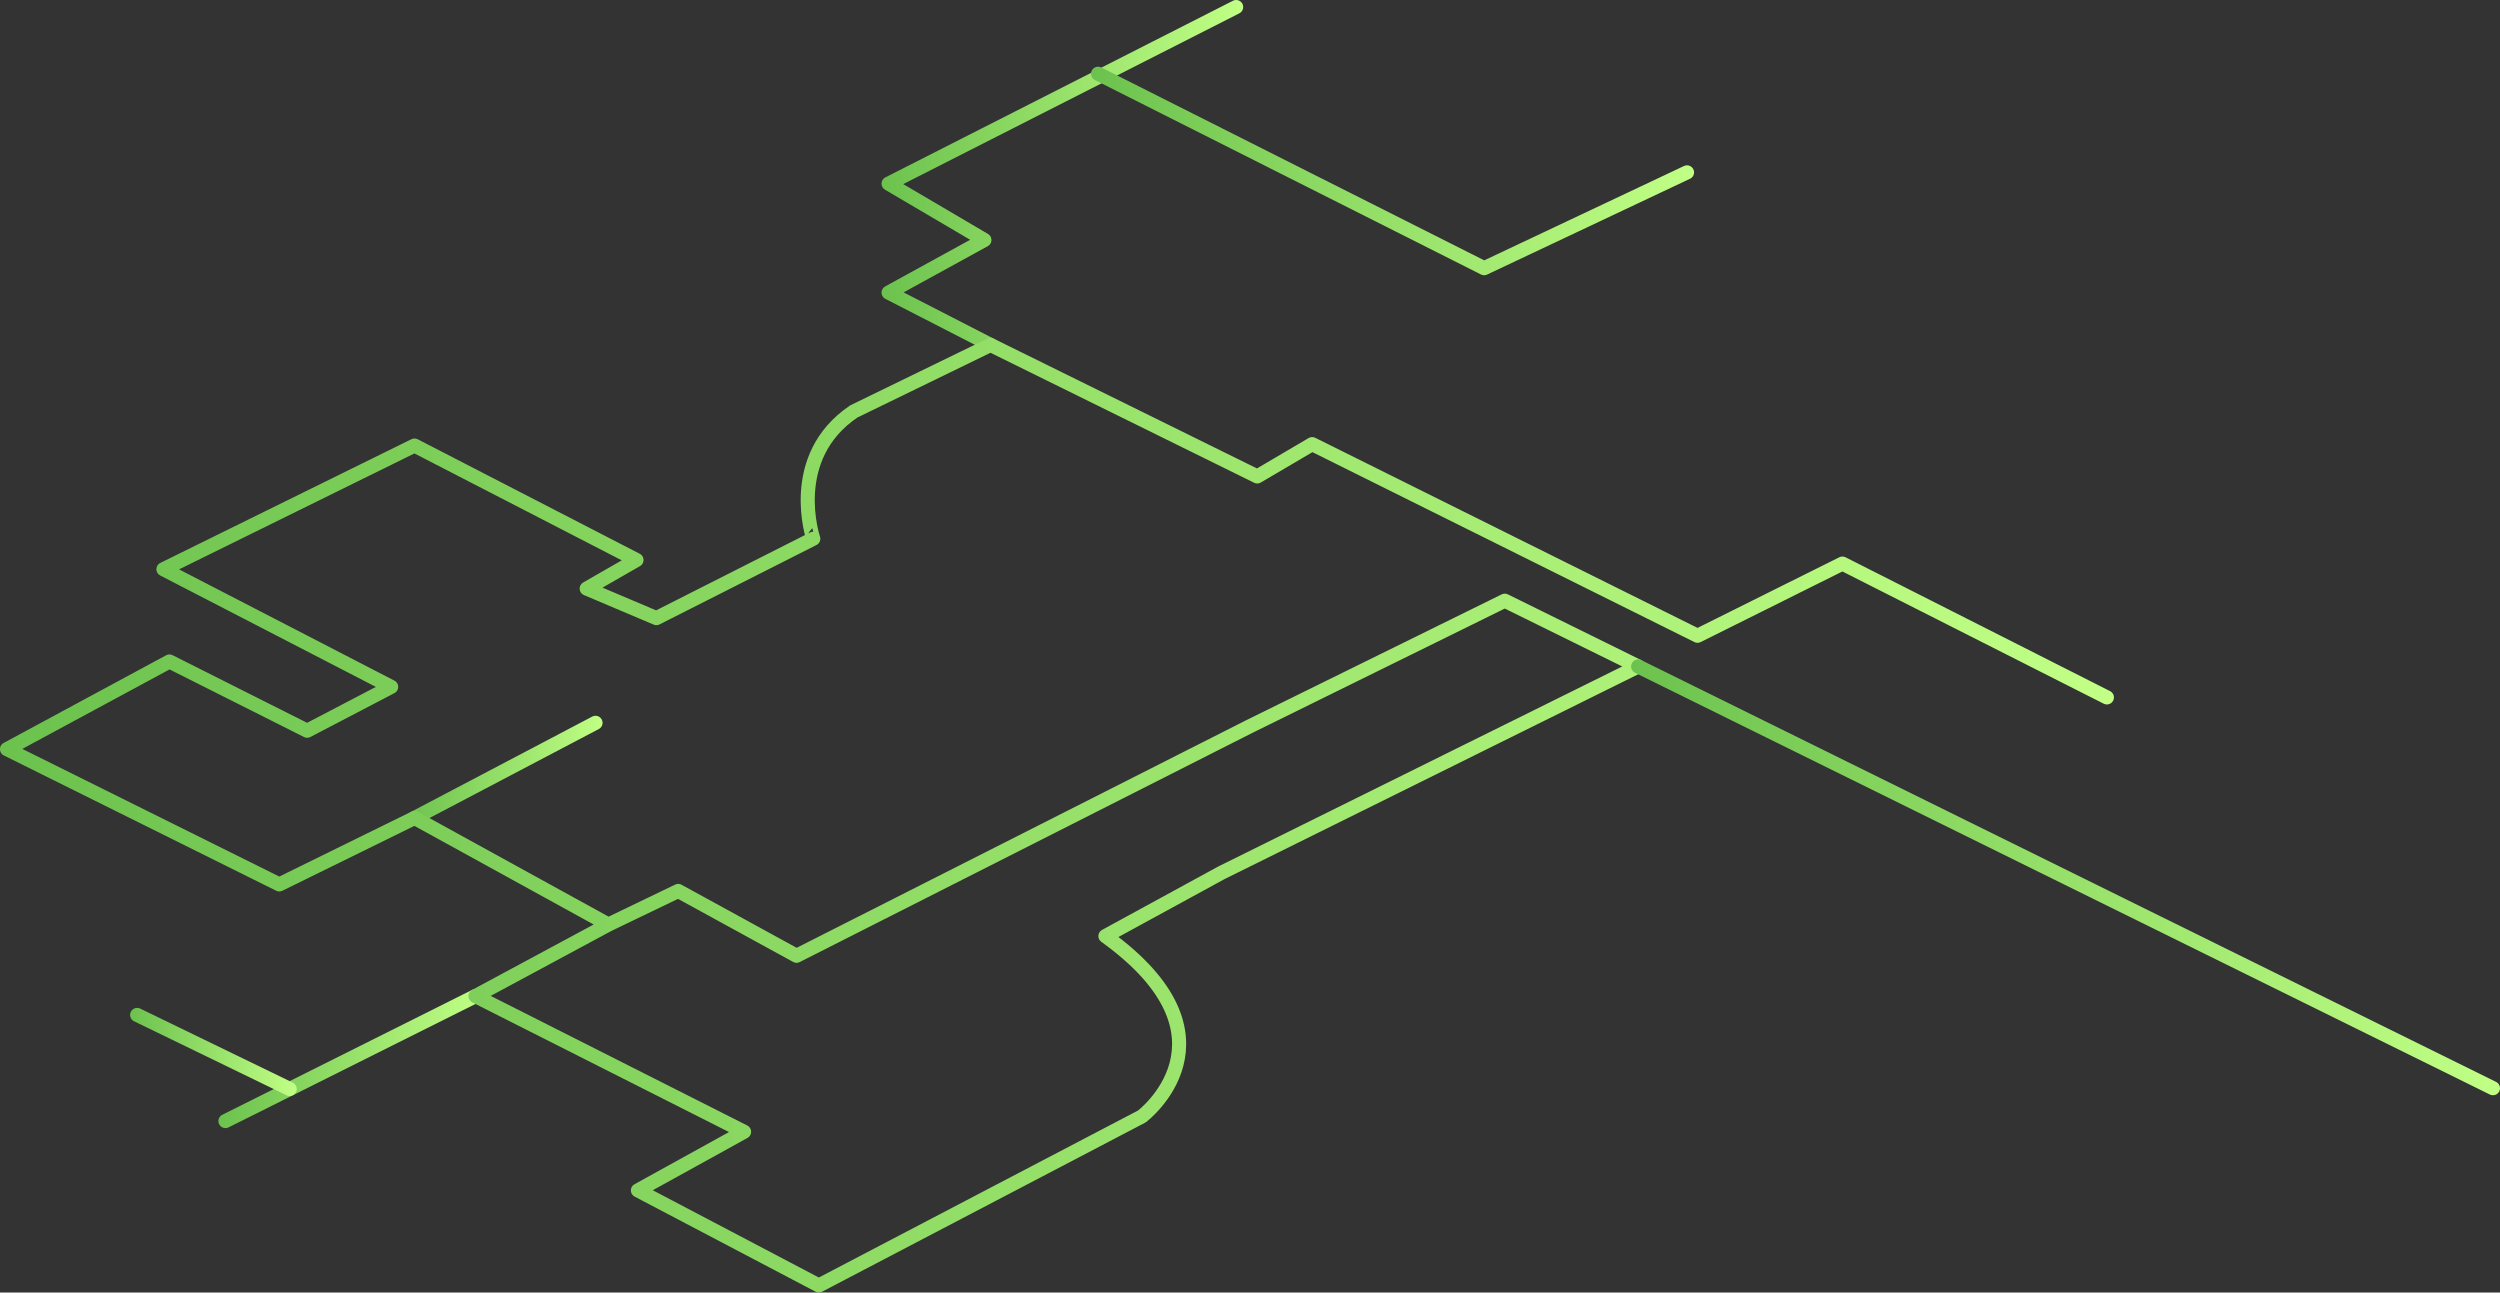 <svg id="Layer_1" data-name="Layer 1" xmlns="http://www.w3.org/2000/svg" xmlns:xlink="http://www.w3.org/1999/xlink" viewBox="0 0 887.17 458.67"><rect x="0" y="0" width="887.17" height="458.67" fill="#333333" stroke="none"/><defs><style>.cls-1,.cls-2,.cls-3,.cls-4,.cls-5,.cls-6,.cls-7{fill:none;stroke-linecap:round;stroke-linejoin:round;stroke-width:5px;}.cls-1{stroke:url(#linear-gradient);}.cls-2{stroke:url(#linear-gradient-2);}.cls-3{stroke:url(#linear-gradient-3);}.cls-4{stroke:url(#linear-gradient-4);}.cls-5{stroke:url(#linear-gradient-5);}.cls-6{stroke:url(#linear-gradient-6);}.cls-7{stroke:url(#linear-gradient-7);}</style><linearGradient id="linear-gradient" x1="77.5" y1="375.66" x2="171.23" y2="375.66" gradientUnits="userSpaceOnUse"><stop offset="0" stop-color="#6cc24e"/><stop offset="1" stop-color="#c1ff85"/></linearGradient><linearGradient id="linear-gradient-2" x1="144.61" y1="273.38" x2="213.83" y2="273.38" xlink:href="#linear-gradient"/><linearGradient id="linear-gradient-3" x1="312.83" y1="62.45" x2="441.17" y2="62.45" xlink:href="#linear-gradient"/><linearGradient id="linear-gradient-4" x1="46.17" y1="373.3" x2="105.3" y2="373.3" xlink:href="#linear-gradient"/><linearGradient id="linear-gradient-5" x1="0" y1="289.28" x2="750.17" y2="289.28" xlink:href="#linear-gradient"/><linearGradient id="linear-gradient-6" x1="578.83" y1="311.33" x2="887.17" y2="311.33" xlink:href="#linear-gradient"/><linearGradient id="linear-gradient-7" x1="387.17" y1="60.67" x2="601.17" y2="60.67" xlink:href="#linear-gradient"/></defs><title>after</title><polyline class="cls-1" points="80 397.83 102.8 386.44 168.73 353.48"/><line class="cls-2" x1="147.11" y1="290.26" x2="211.33" y2="256.5"/><polyline class="cls-3" points="438.67 2.5 315.33 65.17 349.33 85.17 315.33 103.83 351.5 122.4"/><line class="cls-4" x1="48.67" y1="360.17" x2="102.8" y2="386.44"/><path class="cls-5" d="M215.9,328.1l24.77-11.93,42,23,160.66-81.34L534,213.17l47.33,23.33L433.39,309.75l-41.11,22.44c50,36,12.94,64,12.94,64L290.58,456.17l-64.2-33.74,37.67-20.8-95.32-48.15L215.9,328.1l-68.79-37.84-48,23.59-96.63-48,57.65-31.11L109,259.31l29.81-15.56L58,202l89.09-43.89,78.78,40.62L208.2,208.87l24.73,10.48,55.68-28.17S278.78,162.36,303,146L351.5,122.4l94.66,46.67,19.49-11.46,136.75,68L653.82,200l93.85,47.49"/><line class="cls-6" x1="884.67" y1="386.17" x2="581.33" y2="236.5"/><polyline class="cls-7" points="389.67 26.17 526.67 95.17 598.67 61.17"/></svg>